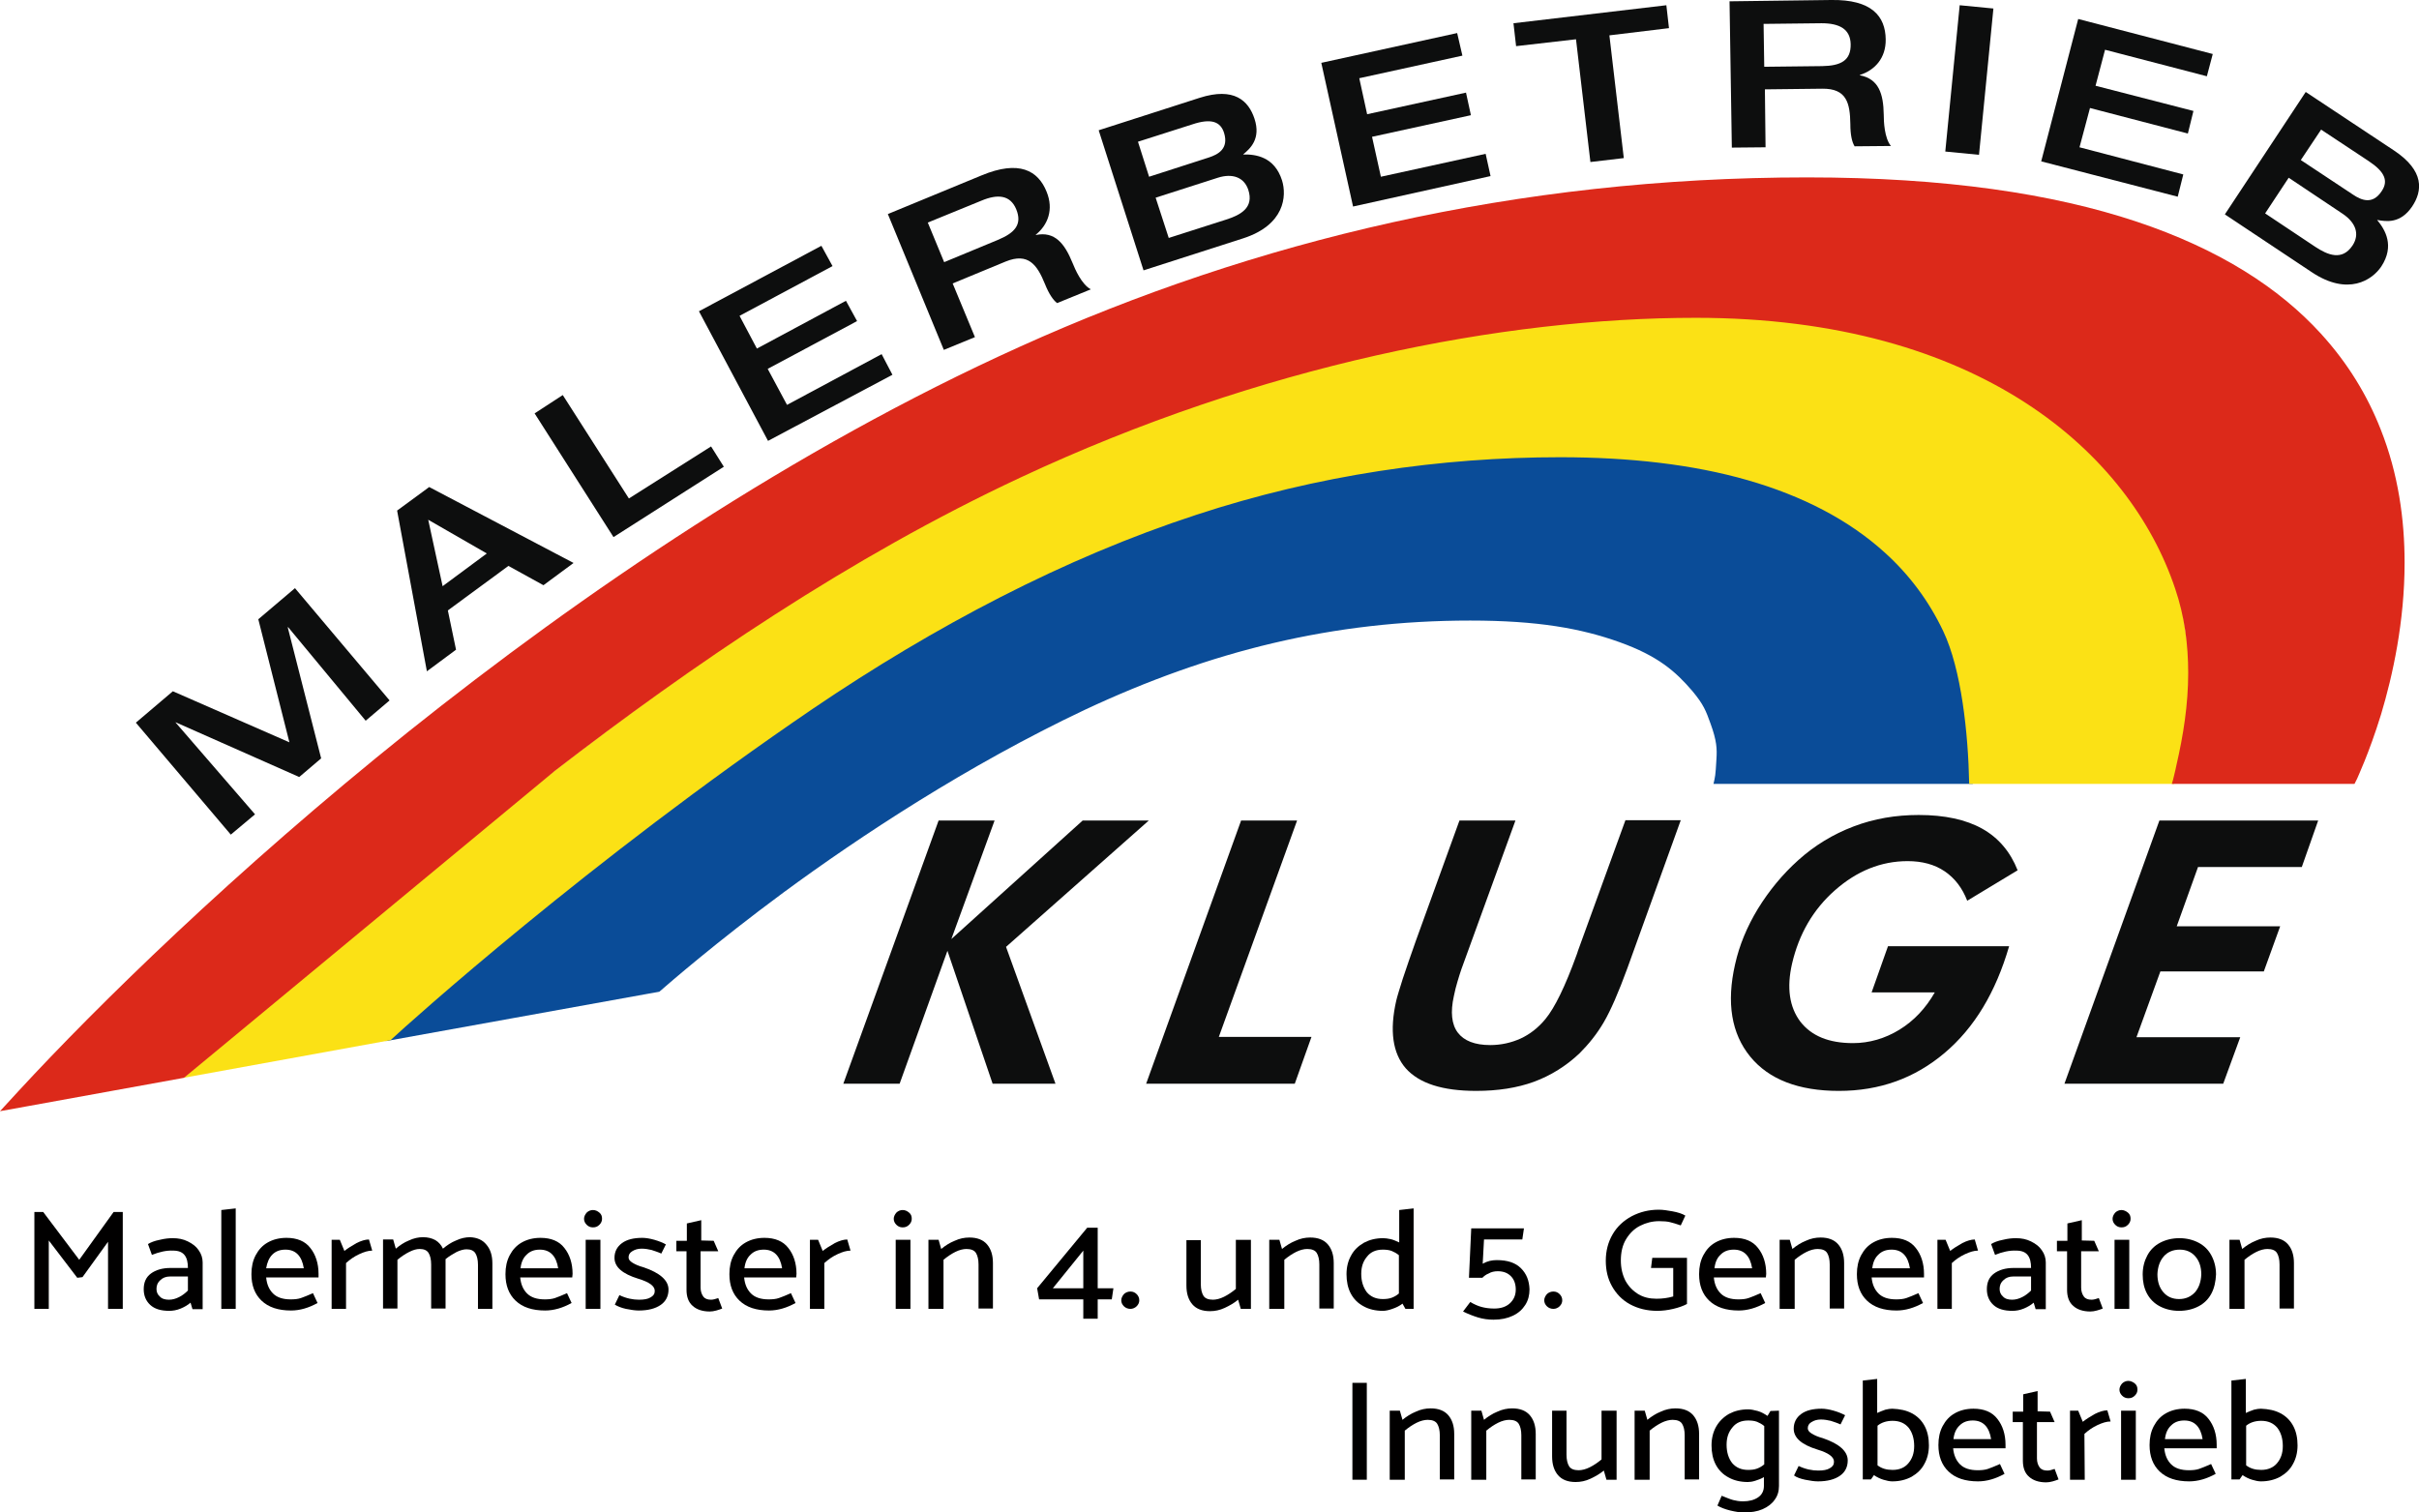 <svg class="md:hidden" version="1.1" id="Ebene_1"
    xmlns="http://www.w3.org/2000/svg"
    xmlns:xlink="http://www.w3.org/1999/xlink" x="0px" y="0px" viewBox="0 0 738.9 462.1" style="enable-background:new 0 0 738.9 462.1;" xml:space="preserve">
    <style type="text/css">
	.st0{fill:#0D0E0E;}
	.st1{fill:#0A4C98;}
	.st2{fill:#FBE115;}
	.st3{fill:#010000;}
	.st4{fill:#DC291A;}
    </style>
    <g>
        <path class="st0" d="M41.5,220.8l11.3-9.6l35.6,15.6l-9.5-37.6l11.2-9.5L119,214l-7.3,6.2L88,191.6l-0.1,0.1l10.2,40l-6.7,5.7
		l-37.7-16.7h-0.1l24.3,28.1l-7.4,6.2L41.5,220.8z"/>
        <path class="st0" d="M121.3,156l9.8-7.2l44.1,23.2l-9.2,6.8l-10.7-5.9l-18.5,13.6l2.5,12l-8.9,6.6L121.3,156z M148.7,169.1
		l-17.9-10.3l4.4,20.3L148.7,169.1z"/>
        <path class="st0" d="M163.3,126.3l8.6-5.6l20.2,31.6l25.1-15.9l3.9,6.2l-33.7,21.5L163.3,126.3z"/>
        <path class="st0" d="M213.5,95.1l37.4-20l3.4,6.2l-28.4,15.2l5.3,10l27.2-14.6l3.4,6.2l-27.3,14.6l5.9,11l28.9-15.5l3.3,6.3
		l-38,20.2L213.5,95.1z"/>
        <path class="st0" d="M271.2,65.4l28.6-11.8c11.5-4.8,17.3-1.5,19.9,5c2.2,5.4,0.4,10.1-3.3,13.1v0.1c5.8-1.2,8.8,2.6,11.2,8.5
		c0.8,2,2.8,6.6,5.6,8.1l-10.3,4.2c-1.2-0.9-2.5-2.8-3.7-5.8c-2.4-5.9-5.1-9.7-12-6.9L291,86.6l6.8,16.4l-9.5,3.9L271.2,65.4z
		 M304.8,73.3c5.3-2.2,7.5-4.8,5.6-9.4c-1.8-4.3-5.6-4.7-10.6-2.6L283.4,68l5,12.1L304.8,73.3z"/>
        <path class="st0" d="M335.6,39.8l30.8-9.9c10.6-3.4,15,0.9,16.8,6.4c2,6.1-1.3,9.1-3.5,10.9c3.9-0.1,9.6,0.7,11.9,7.9
		c1.5,4.8,0.8,13.6-11.8,17.7l-30.5,9.8L335.6,39.8z M351,54l18.3-5.9c2.7-0.9,6.1-2.6,4.6-7.5c-1.1-3.5-4-4.5-9.7-2.6l-16.6,5.3
		L351,54z M357,72.7l17.5-5.6c4.4-1.4,8.6-3.6,6.8-9.1c-1.3-3.9-4.9-5.1-9.3-3.7l-19,6.1L357,72.7z"/>
        <path class="st0" d="M403.6,19.2l41.5-9.1l1.6,6.9l-31.5,6.9l2.4,11l30.2-6.6l1.5,6.9l-30.2,6.6l2.7,12.2l32-7l1.5,6.8l-42,9.3
		L403.6,19.2z"/>
        <path class="st0" d="M481.4,12l-18.3,2.1l-0.8-7L509,1.6l0.8,7l-18.2,2.2l4.4,37.5l-10.2,1.2L481.4,12z"/>
        <path class="st0" d="M528.3,0.4l31-0.4c12.5-0.2,16.6,5,16.7,12c0.1,5.8-3.4,9.5-7.9,10.9V23c5.8,1.1,7.2,5.7,7.3,12
		c0,2.1,0.2,7.2,2.2,9.6l-11.1,0.1c-0.8-1.3-1.3-3.5-1.3-6.8c-0.1-6.4-1.1-10.9-8.6-10.8l-17.5,0.2l0.2,17.7L529,45.1L528.3,0.4z
		 M556.6,20.2c5.7-0.1,8.8-1.7,8.7-6.7c-0.1-4.6-3.4-6.4-8.9-6.4l-17.7,0.2l0.2,13.1L556.6,20.2z"/>
        <path class="st0" d="M594.2,46.3l4.4-44.7l10.3,1l-4.4,44.7L594.2,46.3z"/>
        <path class="st0" d="M634.8,5.8l41.1,10.7l-1.8,6.8L643,15.2l-2.9,11l29.9,7.7l-1.7,6.9L638.4,33l-3.2,12l31.7,8.3l-1.7,6.8
		l-41.7-10.8L634.8,5.8z"/>
        <path class="st0" d="M704.3,28.1l27,17.9c9.3,6.2,8.7,12.3,5.5,17.1c-3.6,5.3-7.9,4.6-10.7,4.1c2.5,3,5.4,7.9,1.3,14.2
		c-2.8,4.2-10.2,9.1-21.2,1.8l-26.6-17.7L704.3,28.1z M691.9,65.2l15.3,10.2c3.8,2.5,8.2,4.4,11.4-0.4c2.3-3.5,0.9-7-2.9-9.6
		l-16.6-11.1L691.9,65.2z M702.8,48.9l16,10.6c2.4,1.6,5.9,3.2,8.7-1.1c2.1-3.1,1-5.9-4-9.2L709,39.6L702.8,48.9z"/>
    </g>
    <path class="st1" d="M523.4,239.5c0.5-2.3,0.6-2.2,0.9-7.6c0.2-3.1,0.1-5.6-1.8-10.8c-1.4-3.9-2.1-5.8-5.5-9.9
	c-5.2-6.1-10.6-10.8-22.3-15s-25-6.6-45.6-6.6c-42,0-79.4,9.3-117.8,27.3c-35.7,16.9-68.5,38.5-92,55.8
	c-20.7,15.3-34.9,27.7-37.9,30.3c-0.3,0.1-3.5,0.6-3.9,0.7c-6.8,1.2-50.9,9.2-79.7,14.4c16.2-14.3,74.6-64.8,130.7-102.9
	c36.4-24.8,78.4-46.5,118.1-59.5c36.5-12,76.4-17.2,112.2-17.2c18.6,0,36.7,2.1,51.5,5.7c11.1,2.7,24.3,8.7,32.9,13.6
	c12.9,7.2,22.8,18.4,29.6,30.8c6.5,11.6,11.6,34.5,9.8,50.9H523.4z"/>
    <path class="st2" d="M669.3,204.5c0,9.6-2.1,25.5-5.2,35h-62.6c-0.3-15.6-2.4-35-7.9-46.6c-4.4-9.3-10.4-17.3-17.8-24
	c-11.1-10.1-25.3-17.4-42-22.2s-36-7-57.3-7c-36.3,0-74,5.4-111.1,17.6c-40.4,13.2-80,34.1-116.9,59.1
	c-68.5,46.6-123.4,96-129.2,101.4c-16.5,3-46.7,8.5-63.2,11.5c25.9-21.9,75.7-64.7,113.3-93.8c41.7-32.2,91.9-67.1,143.5-91.3
	c72.7-34,147.9-48,205.9-48c42.6,0,77.6,11.1,100.6,26c22.9,14.8,39.7,38.6,46.3,58"/>
    <path class="st0" d="M257.6,331.1l29.1-80.4h17.1l-13.2,36.2l40.1-36.2h20.2l-43.6,38.6l15.1,41.8h-19.2l-13.8-40.6l-14.6,40.6
	H257.6z"/>
    <path class="st0" d="M350.1,331.1l29-80.4h17.1l-23.9,66.1h28.3l-5.1,14.3H350.1z"/>
    <path class="st0" d="M462.9,250.7l-16.5,45.4c-0.4,1.2-0.8,2.4-1.2,3.8s-0.8,2.8-1.1,4.4c-1.1,4.9-0.7,8.7,1.2,11.2s5.2,3.8,9.9,3.8
	c3.3,0,6.4-0.7,9.3-2c2.8-1.3,5.4-3.3,7.6-6c2.8-3.4,6-9.9,9.5-19.6c0.2-0.5,0.3-0.9,0.4-1.2l14.5-39.9h16.9l-16.3,45.2
	c-2.7,7.4-5.1,12.9-7.2,16.5s-4.6,6.7-7.4,9.5c-4.1,3.9-8.8,6.8-13.9,8.7c-5.2,1.9-11.1,2.8-17.7,2.8c-10.3,0-17.4-2.3-21.5-6.9
	c-4-4.6-5-11.5-2.9-20.7c0.3-1.3,1-3.5,2-6.7c1-3.1,2.4-7,4-11.6l13.3-36.7L462.9,250.7z"/>
    <path class="st0" d="M600.9,275.2c-1.5-3.9-3.8-6.9-6.9-9s-6.9-3.1-11.3-3.1c-8.1,0-15.5,3-22.2,8.9s-11,13.4-13.1,22.4
	c-1.7,7.4-0.8,13.3,2.5,17.7c3.4,4.4,8.7,6.6,16.1,6.6c5,0,9.8-1.4,14.2-4.1s8-6.5,10.8-11.4h-19.3l5-14.1h37
	c-4.1,14.1-10.6,24.9-19.7,32.6s-19.8,11.6-32.3,11.6c-12.3,0-21.4-3.5-27.1-10.5s-7.3-16.4-4.6-28.2c1.3-5.8,3.6-11.4,7-17
	c3.4-5.5,7.5-10.5,12.3-14.8c5-4.5,10.6-7.9,16.9-10.3s12.9-3.5,19.9-3.5c7.9,0,14.4,1.4,19.4,4.2c5,2.8,8.6,7.1,10.8,12.7
	L600.9,275.2z"/>
    <path class="st0" d="M630.6,331.1l29-80.4h48.5l-5,14.2h-31.7l-6.5,18.1h31.6l-5,13.8h-31.6l-7.3,20.1h31.7l-5.2,14.2L630.6,331.1z" />
    <g>
        <path class="st3" d="M23.6,390.4L14.9,379v20.9h-4.4v-29.6h2.7l11,14.6l10.5-14.6h2.8v29.6H33v-20.5l-7.8,10.8L23.6,390.4z"/>
        <path class="st3" d="M46.4,383.4l-1.2-3.3c0.8-0.5,2-1,3.6-1.3c1.6-0.4,2.9-0.5,4-0.5c1.7,0,3.2,0.3,4.6,1s2.5,1.5,3.3,2.7
		c0.8,1.1,1.2,2.4,1.2,3.7V400h-3.1l-0.6-2c-0.8,0.7-1.8,1.3-3,1.8s-2.4,0.7-3.5,0.7c-2.6,0-4.5-0.6-5.8-1.8s-2-2.8-2-4.8
		c0-2.1,0.7-3.7,2.2-4.8s3.5-1.7,6-1.7h5.3c0-1.7-0.3-3-1-3.9s-1.8-1.4-3.5-1.4C50.8,382,48.7,382.5,46.4,383.4L46.4,383.4z
		 M47.8,393.8c0,0.9,0.3,1.7,1,2.3c0.6,0.7,1.6,1,2.8,1c1.1,0,2.1-0.3,3.1-0.8s1.9-1.2,2.7-2V390H52c-1.3,0-2.3,0.4-3,1.1
		C48.1,391.9,47.8,392.8,47.8,393.8L47.8,393.8z"/>
        <path class="st3" d="M67.6,399.9v-30.2l4.4-0.5v30.7H67.6z"/>
        <path class="st3" d="M97.1,390.3H81.3c0.2,2.1,0.9,3.7,2.1,4.9s3,1.8,5.4,1.8c1.2,0,2.2-0.1,3.1-0.4s2.1-0.8,3.7-1.5l1.4,3
		c-2.7,1.5-5.4,2.3-8.1,2.3c-3.9,0-6.9-1-9-3s-3.1-4.7-3.1-8.1c0-2.2,0.4-4.1,1.3-5.8s2.1-3,3.7-3.9s3.5-1.4,5.7-1.4
		c3.2,0,5.7,1,7.3,3.1c1.6,2,2.5,4.7,2.5,7.9v1.1H97.1z M81.3,387.5h11.5c-0.6-3.8-2.5-5.7-5.6-5.7c-1.7,0-3,0.5-4,1.5
		S81.6,385.7,81.3,387.5z"/>
        <path class="st3" d="M105.7,399.9h-4.4v-21.1h2.5l1.4,3.4c1-0.8,2.3-1.6,3.7-2.4c1.4-0.7,2.7-1.1,3.8-1.1l1,3.4
		c-1.2,0-2.5,0.4-4,1.1s-2.8,1.6-4,2.7V399.9z"/>
        <path class="st3" d="M148.6,380.3c1.2,1.4,1.8,3.3,1.8,5.7v13.9H146v-13.5c0-1.5-0.3-2.7-0.8-3.5s-1.4-1.2-2.7-1.2
		c-0.9,0-1.9,0.3-3,0.8c-1.1,0.6-2.3,1.3-3.4,2.2v1.2v13.9h-4.4v-13.5c0-1.5-0.3-2.7-0.8-3.5s-1.4-1.2-2.7-1.2c-1,0-2,0.3-3.2,0.9
		s-2.4,1.4-3.6,2.4v14.9H117v-21.1h3.1l0.8,2.8c1.2-1,2.5-1.9,4-2.5c1.5-0.7,2.9-1,4.3-1c1.5,0,2.7,0.3,3.8,0.9
		c1,0.6,1.8,1.5,2.3,2.6c1.2-1,2.5-1.9,4-2.5c1.5-0.7,2.9-1,4.3-1C145.7,378.1,147.4,378.8,148.6,380.3L148.6,380.3z"/>
        <path class="st3" d="M174.8,390.3h-15.9c0.2,2.1,0.9,3.7,2.1,4.9s3,1.8,5.4,1.8c1.2,0,2.2-0.1,3.1-0.4s2.1-0.8,3.7-1.5l1.4,3
		c-2.7,1.5-5.4,2.3-8.1,2.3c-3.9,0-6.9-1-9-3s-3.1-4.7-3.1-8.1c0-2.2,0.4-4.1,1.3-5.8s2.1-3,3.7-3.9s3.5-1.4,5.7-1.4
		c3.2,0,5.7,1,7.3,3.1c1.6,2,2.5,4.7,2.5,7.9L174.8,390.3z M159,387.5h11.5c-0.6-3.8-2.5-5.7-5.6-5.7c-1.7,0-3,0.5-4,1.5
		C159.8,384.3,159.2,385.7,159,387.5z"/>
        <path class="st3" d="M181.1,375c-0.8,0-1.4-0.3-1.9-0.8s-0.8-1.1-0.8-1.8s0.3-1.3,0.8-1.9c0.5-0.5,1.2-0.8,1.9-0.8
		c0.8,0,1.4,0.3,2,0.8s0.8,1.1,0.8,1.9c0,0.7-0.3,1.3-0.8,1.8C182.5,374.8,181.9,375,181.1,375z M178.9,399.9v-21.1h4.5v21.1H178.9z
		"/>
        <path class="st3" d="M187.8,398.6l1.4-2.9c2.1,1,4.1,1.4,6,1.4c1.5,0,2.7-0.2,3.5-0.7c0.9-0.5,1.3-1.1,1.3-2c0-1.5-1.7-2.7-5-3.7
		c-4.9-1.5-7.3-3.6-7.3-6.4c0-1.9,0.8-3.4,2.3-4.5s3.6-1.6,6.2-1.6c1,0,2.3,0.2,3.7,0.6s2.6,0.9,3.5,1.4L202,383
		c-1.1-0.5-2.1-0.8-3-1.1c-0.9-0.2-1.9-0.4-3-0.4c-1.2,0-2.1,0.3-2.9,0.8s-1.1,1.1-1.1,1.9c0,0.6,0.4,1.1,1.2,1.6s1.9,1,3.4,1.4
		c5,1.7,7.6,4,7.6,6.8c0,2-0.8,3.6-2.4,4.7s-3.8,1.7-6.7,1.7c-1.1,0-2.4-0.2-3.9-0.5C189.8,399.6,188.6,399.1,187.8,398.6
		L187.8,398.6z"/>
        <path class="st3" d="M218,379.1l1.4,3.2H214v11.1c0,1.1,0.3,2,0.8,2.7s1.3,1,2.4,1c0.6,0,1.3-0.2,2.2-0.5l1.2,3.2
		c-0.5,0.2-1.1,0.4-1.8,0.6s-1.4,0.3-2,0.3c-2.2,0-4-0.6-5.2-1.7c-1.3-1.1-1.9-2.8-1.9-4.9v-11.8h-3.1v-3.2h3.2v-5.3l4.4-1v6.2
		L218,379.1z"/>
        <path class="st3" d="M243.2,390.3h-15.9c0.2,2.1,0.9,3.7,2.1,4.9s3,1.8,5.4,1.8c1.2,0,2.2-0.1,3.1-0.4s2.1-0.8,3.7-1.5l1.4,3
		c-2.7,1.5-5.4,2.3-8.1,2.3c-3.9,0-6.9-1-9-3s-3.1-4.7-3.1-8.1c0-2.2,0.4-4.1,1.3-5.8s2.1-3,3.7-3.9s3.5-1.4,5.7-1.4
		c3.2,0,5.7,1,7.3,3.1c1.6,2,2.5,4.7,2.5,7.9L243.2,390.3z M227.4,387.5h11.5c-0.6-3.8-2.5-5.7-5.6-5.7c-1.7,0-3,0.5-4,1.5
		C228.2,384.3,227.6,385.7,227.4,387.5z"/>
        <path class="st3" d="M251.8,399.9h-4.4v-21.1h2.5l1.4,3.4c1-0.8,2.3-1.6,3.7-2.4c1.4-0.7,2.7-1.1,3.8-1.1l1,3.4
		c-1.2,0-2.5,0.4-4,1.1s-2.8,1.6-4,2.7L251.8,399.9z"/>
        <path class="st3" d="M275.7,375c-0.8,0-1.4-0.3-1.9-0.8s-0.8-1.1-0.8-1.8s0.3-1.3,0.8-1.9c0.5-0.5,1.2-0.8,1.9-0.8
		c0.8,0,1.4,0.3,2,0.8s0.8,1.1,0.8,1.9c0,0.7-0.3,1.3-0.8,1.8C277.1,374.8,276.5,375,275.7,375z M273.6,399.9v-21.1h4.5v21.1H273.6z
		"/>
        <path class="st3" d="M288,399.9h-4.4v-21.1h3.1l0.8,2.8c1.2-1,2.6-1.9,4.1-2.5c1.5-0.7,3-1,4.5-1c2.4,0,4.2,0.7,5.4,2.1
		s1.8,3.3,1.8,5.7v13.9h-4.4v-13.5c0-1.5-0.3-2.7-0.8-3.5s-1.5-1.2-2.9-1.2c-1,0-2.2,0.3-3.4,0.9s-2.4,1.4-3.6,2.4v15L288,399.9z"/>
        <path class="st3" d="M339.6,397h-4.3v5.9h-4.4V397h-13.5l-0.6-3.4l15.3-18.5h3.2v18.5h4.8L339.6,397z M321.6,393.6h9.3v-11.5
		L321.6,393.6z"/>
        <path class="st3" d="M345.3,399.9c-0.8,0-1.5-0.3-2-0.8s-0.8-1.1-0.8-1.8s0.3-1.3,0.8-1.9c0.5-0.5,1.2-0.8,2-0.8s1.4,0.3,1.9,0.8
		s0.8,1.1,0.8,1.9c0,0.7-0.3,1.3-0.8,1.8S346,399.9,345.3,399.9z"/>
        <path class="st3" d="M474.5,399.9c-0.8,0-1.5-0.3-2-0.8s-0.8-1.1-0.8-1.8s0.3-1.3,0.8-1.9c0.5-0.5,1.2-0.8,2-0.8s1.4,0.3,1.9,0.8
		s0.8,1.1,0.8,1.9c0,0.7-0.3,1.3-0.8,1.8S475.2,399.9,474.5,399.9z"/>
        <path class="st3" d="M377.7,378.8h4.4v21.1H379l-0.8-2.8c-1.2,1-2.6,1.8-4.1,2.5s-3,1-4.5,1c-2.4,0-4.2-0.7-5.4-2.1
		s-1.8-3.3-1.8-5.7v-13.9h4.4v13.5c0,1.5,0.3,2.7,0.8,3.5s1.5,1.2,2.9,1.2c1,0,2.2-0.3,3.4-0.9s2.4-1.4,3.6-2.4v-15L377.7,378.8z"/>
        <path class="st3" d="M392.1,399.9h-4.4v-21.1h3.1l0.8,2.8c1.2-1,2.6-1.9,4.1-2.5c1.5-0.7,3-1,4.5-1c2.4,0,4.2,0.7,5.4,2.1
		s1.8,3.3,1.8,5.7v13.9H403v-13.5c0-1.5-0.3-2.7-0.8-3.5s-1.5-1.2-2.9-1.2c-1,0-2.2,0.3-3.4,0.9s-2.4,1.4-3.6,2.4v15L392.1,399.9z" />
        <path class="st3" d="M431.8,369.2v30.7h-2.5l-0.9-1.6c-0.9,0.7-1.9,1.2-3.1,1.6c-1.1,0.4-2.1,0.6-2.9,0.6c-2.3,0-4.3-0.5-5.9-1.4
		c-1.7-0.9-3-2.2-3.9-3.9s-1.3-3.7-1.3-5.9s0.5-4.1,1.4-5.7c0.9-1.7,2.2-2.9,3.9-3.9c1.7-0.9,3.6-1.4,5.9-1.4c0.6,0,1.4,0.1,2.3,0.3
		s1.7,0.6,2.6,1v-9.9L431.8,369.2z M417.5,394.8c1.2,1.4,2.8,2.1,4.9,2.1c1,0,1.9-0.1,2.7-0.4s1.5-0.7,2.2-1.3v-11.7
		c-0.7-0.6-1.5-1-2.2-1.3c-0.8-0.3-1.7-0.4-2.7-0.4c-2.1,0-3.7,0.7-4.8,2.1c-1.2,1.4-1.8,3.1-1.8,5.3
		C415.8,391.5,416.4,393.3,417.5,394.8L417.5,394.8z"/>
        <path class="st3" d="M452.8,390.4h-4.1l0.7-15.1h16.1l-0.5,3.4h-11.7l-0.4,7.4c1.4-0.8,2.8-1.1,4.3-1.1c3.3,0,5.7,0.8,7.4,2.5
		s2.5,3.8,2.6,6.4c0,1.8-0.4,3.4-1.3,4.8s-2.1,2.5-3.8,3.3s-3.6,1.2-5.9,1.2c-1.6,0-3.2-0.2-4.8-0.7s-3.1-1.1-4.5-1.8l2.2-2.9
		c1.2,0.7,2.3,1.2,3.4,1.5s2.4,0.5,3.9,0.5c2,0,3.6-0.5,4.8-1.6s1.8-2.5,1.8-4.2s-0.5-3.1-1.5-4.1s-2.3-1.5-4-1.5
		c-1,0-2,0.2-2.8,0.7C453.9,389.4,453.3,389.9,452.8,390.4L452.8,390.4z"/>
        <path class="st3" d="M504.3,387.5l0.4-3.2h10.6v14.1c-1.1,0.6-2.5,1.1-4.2,1.5s-3.3,0.6-4.9,0.6c-3.1,0-5.9-0.7-8.3-2
		s-4.2-3.2-5.5-5.5s-1.9-4.9-1.9-7.8c0-3,0.7-5.7,2.1-8.1s3.4-4.2,5.8-5.5c2.5-1.3,5.2-2,8.3-2c1.2,0,2.6,0.2,4.2,0.5
		s2.9,0.7,3.9,1.3l-1.4,3c-1.4-0.5-2.5-0.8-3.3-1s-1.9-0.3-3.3-0.3c-2.1,0-4,0.5-5.8,1.4s-3.2,2.3-4.3,4.1s-1.6,4-1.6,6.5
		c0,2.4,0.5,4.4,1.4,6.2c1,1.8,2.3,3.1,3.9,4.1c1.7,1,3.5,1.4,5.6,1.4c1.7,0,3.4-0.2,5.1-0.7v-8.7h-6.8L504.3,387.5z"/>
        <path class="st3" d="M539.4,390.3h-15.9c0.2,2.1,0.9,3.7,2.1,4.9s3,1.8,5.4,1.8c1.2,0,2.2-0.1,3.1-0.4s2.1-0.8,3.7-1.5l1.4,3
		c-2.7,1.5-5.4,2.3-8.1,2.3c-3.9,0-6.9-1-9-3s-3.1-4.7-3.1-8.1c0-2.2,0.4-4.1,1.3-5.8c0.9-1.7,2.1-3,3.7-3.9s3.5-1.4,5.7-1.4
		c3.2,0,5.7,1,7.3,3.1c1.6,2,2.5,4.7,2.5,7.9L539.4,390.3z M523.7,387.5h11.5c-0.6-3.8-2.5-5.7-5.6-5.7c-1.7,0-3,0.5-4,1.5
		C524.5,384.3,523.9,385.7,523.7,387.5z"/>
        <path class="st3" d="M548,399.9h-4.4v-21.1h3.1l0.8,2.8c1.2-1,2.6-1.9,4.1-2.5c1.5-0.7,3-1,4.5-1c2.4,0,4.2,0.7,5.4,2.1
		s1.8,3.3,1.8,5.7v13.9h-4.4v-13.5c0-1.5-0.3-2.7-0.8-3.5s-1.5-1.2-2.9-1.2c-1,0-2.2,0.3-3.4,0.9s-2.4,1.4-3.6,2.4v15L548,399.9z"/>
        <path class="st3" d="M587.6,390.3h-15.9c0.2,2.1,0.9,3.7,2.1,4.9s3,1.8,5.4,1.8c1.2,0,2.2-0.1,3.1-0.4s2.1-0.8,3.7-1.5l1.4,3
		c-2.7,1.5-5.4,2.3-8.1,2.3c-3.9,0-6.9-1-9-3s-3.1-4.7-3.1-8.1c0-2.2,0.4-4.1,1.3-5.8s2.1-3,3.7-3.9s3.5-1.4,5.7-1.4
		c3.2,0,5.7,1,7.3,3.1c1.6,2,2.5,4.7,2.5,7.9v1.1H587.6z M571.9,387.5h11.5c-0.6-3.8-2.5-5.7-5.6-5.7c-1.7,0-3,0.5-4,1.5
		C572.7,384.3,572.1,385.7,571.9,387.5z"/>
        <path class="st3" d="M596.2,399.9h-4.4v-21.1h2.5l1.4,3.4c1-0.8,2.3-1.6,3.7-2.4c1.4-0.7,2.7-1.1,3.8-1.1l1,3.4
		c-1.2,0-2.5,0.4-4,1.1s-2.8,1.6-4,2.7V399.9z"/>
        <path class="st3" d="M609.4,383.4l-1.2-3.3c0.8-0.5,2-1,3.6-1.3c1.6-0.4,2.9-0.5,4-0.5c1.7,0,3.2,0.3,4.6,1s2.5,1.5,3.3,2.7
		c0.8,1.1,1.2,2.4,1.2,3.7V400h-3.1l-0.6-2c-0.8,0.7-1.8,1.3-3,1.8s-2.4,0.7-3.5,0.7c-2.6,0-4.5-0.6-5.8-1.8s-2-2.8-2-4.8
		c0-2.1,0.7-3.7,2.2-4.8s3.5-1.7,6-1.7h5.3c0-1.7-0.3-3-1-3.9s-1.8-1.4-3.5-1.4C613.8,382,611.6,382.5,609.4,383.4L609.4,383.4z
		 M610.8,393.8c0,0.9,0.3,1.7,1,2.3c0.6,0.7,1.6,1,2.8,1c1.1,0,2.1-0.3,3.1-0.8s1.9-1.2,2.7-2V390H615c-1.3,0-2.3,0.4-3,1.1
		C611.1,391.9,610.8,392.8,610.8,393.8L610.8,393.8z"/>
        <path class="st3" d="M639.7,379.1l1.4,3.2h-5.4v11.1c0,1.1,0.3,2,0.8,2.7s1.3,1,2.4,1c0.6,0,1.3-0.2,2.2-0.5l1.2,3.2
		c-0.5,0.2-1.1,0.4-1.8,0.6s-1.4,0.3-2,0.3c-2.2,0-4-0.6-5.2-1.7c-1.3-1.1-1.9-2.8-1.9-4.9v-11.8h-3.1v-3.2h3.2v-5.3l4.4-1v6.2
		L639.7,379.1z"/>
        <path class="st3" d="M648,375c-0.8,0-1.4-0.3-1.9-0.8s-0.8-1.1-0.8-1.8s0.3-1.3,0.8-1.9c0.5-0.5,1.2-0.8,1.9-0.8s1.4,0.3,2,0.8
		s0.8,1.1,0.8,1.9c0,0.7-0.3,1.3-0.8,1.8C649.4,374.8,648.8,375,648,375z M645.9,399.9v-21.1h4.5v21.1H645.9z"/>
        <path class="st3" d="M675.5,395.2c-0.9,1.7-2.2,3-3.9,3.9s-3.7,1.4-6,1.4c-2.2,0-4.2-0.5-5.9-1.4s-3-2.2-3.9-3.9s-1.3-3.6-1.3-5.8
		s0.5-4.1,1.4-5.8s2.2-3,3.9-3.9s3.7-1.4,5.9-1.4s4.2,0.5,5.9,1.4s3,2.2,3.9,3.9s1.4,3.6,1.4,5.8
		C676.8,391.5,676.4,393.5,675.5,395.2L675.5,395.2z M670.5,394.8c1.2-1.4,1.8-3.2,1.9-5.4c0-2.3-0.6-4.1-1.8-5.5s-2.8-2.1-4.8-2.1
		s-3.7,0.7-4.9,2.1s-1.8,3.2-1.9,5.4c0,2.3,0.6,4.1,1.8,5.5s2.8,2.1,4.8,2.1S669.2,396.2,670.5,394.8z"/>
        <path class="st3" d="M685.4,399.9H681v-21.1h3.1l0.8,2.8c1.2-1,2.6-1.9,4.1-2.5c1.5-0.7,3-1,4.5-1c2.4,0,4.2,0.7,5.4,2.1
		s1.8,3.3,1.8,5.7v13.9h-4.4v-13.5c0-1.5-0.3-2.7-0.8-3.5s-1.5-1.2-2.9-1.2c-1,0-2.2,0.3-3.4,0.9s-2.4,1.4-3.6,2.4v15L685.4,399.9z" />
        <path class="st3" d="M413.1,452.1v-29.6h4.4v29.6H413.1z"/>
        <path class="st3" d="M428.9,452.1h-4.4V431h3.1l0.8,2.8c1.2-1,2.6-1.9,4.1-2.5c1.5-0.7,3-1,4.5-1c2.4,0,4.2,0.7,5.4,2.1
		s1.8,3.3,1.8,5.7V452h-4.4v-13.5c0-1.5-0.3-2.7-0.8-3.5s-1.5-1.2-2.9-1.2c-1,0-2.2,0.3-3.4,0.9s-2.4,1.4-3.6,2.4v15L428.9,452.1z" />
        <path class="st3" d="M453.8,452.1h-4.4V431h3.1l0.8,2.8c1.2-1,2.6-1.9,4.1-2.5c1.5-0.7,3-1,4.5-1c2.4,0,4.2,0.7,5.4,2.1
		s1.8,3.3,1.8,5.7V452h-4.4v-13.5c0-1.5-0.3-2.7-0.8-3.5s-1.5-1.2-2.9-1.2c-1,0-2.2,0.3-3.4,0.9s-2.4,1.4-3.6,2.4v15L453.8,452.1z" />
        <path class="st3" d="M489.4,431h4.4v21.1h-3.1l-0.8-2.8c-1.2,1-2.6,1.8-4.1,2.5s-3,1-4.5,1c-2.4,0-4.2-0.7-5.4-2.1
		s-1.8-3.3-1.8-5.7v-14h4.4v13.5c0,1.5,0.3,2.7,0.8,3.5s1.5,1.2,2.9,1.2c1,0,2.2-0.3,3.4-0.9s2.4-1.4,3.6-2.4V431L489.4,431z"/>
        <path class="st3" d="M503.7,452.1h-4.4V431h3.1l0.8,2.8c1.2-1,2.6-1.9,4.1-2.5c1.5-0.7,3-1,4.5-1c2.4,0,4.2,0.7,5.4,2.1
		c1.2,1.4,1.8,3.3,1.8,5.7V452h-4.4v-13.5c0-1.5-0.3-2.7-0.8-3.5s-1.5-1.2-2.9-1.2c-1,0-2.2,0.3-3.4,0.9s-2.4,1.4-3.6,2.4v15
		L503.7,452.1z"/>
        <path class="st3" d="M543.4,431v23c0,1.6-0.4,3-1.3,4.2c-0.8,1.2-2.1,2.2-3.7,2.9s-3.5,1-5.8,1c-1.1,0-2.4-0.2-4.1-0.6
		c-1.6-0.4-2.9-0.9-3.9-1.5l1.3-3c1.5,0.6,2.7,1.1,3.5,1.3s1.8,0.4,3,0.4c1.9,0,3.4-0.4,4.6-1.2s1.8-2,1.8-3.5v-2.7
		c-0.8,0.5-1.7,0.8-2.6,1.1s-1.7,0.4-2.3,0.4c-2.3,0-4.3-0.5-5.9-1.4c-1.7-0.9-3-2.2-3.9-3.9s-1.3-3.7-1.3-5.9s0.5-4.1,1.4-5.7
		s2.2-2.9,3.9-3.9c1.7-0.9,3.6-1.4,5.9-1.4c0.8,0,1.8,0.2,2.9,0.5s2.1,0.9,3,1.5l0.9-1.5L543.4,431z M536.7,448.7
		c0.8-0.3,1.5-0.7,2.2-1.3v-11.7c-0.7-0.6-1.5-1-2.2-1.3c-0.8-0.3-1.7-0.4-2.7-0.4c-2.1,0-3.7,0.7-4.8,2.1c-1.2,1.4-1.8,3.1-1.8,5.3
		c0,2.3,0.6,4.2,1.7,5.6c1.2,1.4,2.8,2.1,4.9,2.1C535,449.1,535.9,449,536.7,448.7L536.7,448.7z"/>
        <path class="st3" d="M548,450.8l1.4-2.9c2.1,1,4.1,1.4,6,1.4c1.5,0,2.7-0.2,3.5-0.7c0.9-0.5,1.3-1.1,1.3-2c0-1.5-1.7-2.7-5-3.7
		c-4.9-1.5-7.3-3.6-7.3-6.4c0-1.9,0.8-3.4,2.3-4.5s3.6-1.6,6.2-1.6c1,0,2.3,0.2,3.7,0.6s2.6,0.9,3.5,1.4l-1.4,2.8
		c-1.1-0.5-2.1-0.8-3-1.1c-0.9-0.2-1.9-0.4-3-0.4c-1.2,0-2.1,0.3-2.9,0.8s-1.1,1.1-1.1,1.9c0,0.6,0.4,1.1,1.2,1.6s1.9,1,3.4,1.4
		c5,1.7,7.6,4,7.6,6.8c0,2-0.8,3.6-2.4,4.7s-3.8,1.7-6.7,1.7c-1.1,0-2.4-0.2-3.9-0.5C550,451.8,548.8,451.4,548,450.8L548,450.8z"/>
        <path class="st3" d="M584,431.8c1.7,0.9,3,2.2,3.9,3.9s1.3,3.7,1.3,5.9s-0.5,4.1-1.4,5.7c-0.9,1.7-2.2,2.9-3.9,3.9
		c-1.7,0.9-3.6,1.4-5.9,1.4c-0.8,0-1.7-0.2-2.7-0.5s-2-0.8-2.9-1.4l-0.9,1.3H569v-30.2l4.4-0.5v10.4c0.8-0.4,1.7-0.7,2.5-1
		c0.8-0.2,1.5-0.3,2.1-0.3C580.4,430.5,582.3,430.9,584,431.8L584,431.8z M582.9,447.1c1.2-1.4,1.8-3.1,1.8-5.3
		c0-2.3-0.6-4.2-1.7-5.6c-1.2-1.4-2.8-2.1-4.9-2.1c-1.8,0-3.4,0.5-4.6,1.5v12.1c1.3,1,2.8,1.4,4.6,1.4
		C580.2,449.1,581.8,448.4,582.9,447.1L582.9,447.1z"/>
        <path class="st3" d="M612.5,442.5h-15.9c0.2,2.1,0.9,3.7,2.1,4.9s3,1.8,5.4,1.8c1.2,0,2.2-0.1,3.1-0.4s2.1-0.8,3.7-1.5l1.4,3
		c-2.7,1.5-5.4,2.3-8.1,2.3c-3.9,0-6.9-1-9-3s-3.1-4.7-3.1-8.1c0-2.2,0.4-4.1,1.3-5.8s2.1-3,3.7-3.9s3.5-1.4,5.7-1.4
		c3.2,0,5.7,1,7.3,3.1c1.6,2,2.5,4.7,2.5,7.9v1.1H612.5z M596.7,439.7h11.5c-0.6-3.8-2.5-5.7-5.6-5.7c-1.7,0-3,0.5-4,1.5
		C597.5,436.5,596.9,437.9,596.7,439.7z"/>
        <path class="st3" d="M626.2,431.3l1.4,3.2h-5.4v11.1c0,1.1,0.3,2,0.8,2.7s1.3,1,2.4,1c0.6,0,1.3-0.2,2.2-0.5l1.2,3.2
		c-0.5,0.2-1.1,0.4-1.8,0.6s-1.4,0.3-2,0.3c-2.2,0-4-0.6-5.2-1.7c-1.3-1.1-1.9-2.8-1.9-4.9v-11.8h-3.1v-3.2h3.2V426l4.4-1v6.2
		L626.2,431.3z"/>
        <path class="st3" d="M636.8,452.1h-4.5V431h2.5l1.4,3.4c1-0.8,2.3-1.6,3.7-2.4c1.4-0.7,2.7-1.1,3.8-1.1l1,3.4c-1.2,0-2.5,0.4-4,1.1
		s-2.8,1.6-4,2.7L636.8,452.1z"/>
        <path class="st3" d="M650.1,427.2c-0.8,0-1.4-0.3-1.9-0.8s-0.8-1.1-0.8-1.8s0.3-1.3,0.8-1.9c0.5-0.5,1.2-0.8,1.9-0.8s1.4,0.3,2,0.8
		s0.8,1.1,0.8,1.9c0,0.7-0.3,1.3-0.8,1.8C651.5,427,650.9,427.2,650.1,427.2z M647.9,452.1V431h4.5v21.1H647.9z"/>
        <path class="st3" d="M677,442.5h-15.9c0.2,2.1,0.9,3.7,2.1,4.9s3,1.8,5.4,1.8c1.2,0,2.2-0.1,3.1-0.4s2.1-0.8,3.7-1.5l1.4,3
		c-2.7,1.5-5.4,2.3-8.1,2.3c-3.9,0-6.9-1-9-3s-3.1-4.7-3.1-8.1c0-2.2,0.4-4.1,1.3-5.8s2.1-3,3.7-3.9s3.5-1.4,5.7-1.4
		c3.2,0,5.7,1,7.3,3.1c1.6,2,2.5,4.7,2.5,7.9v1.1H677z M661.3,439.7h11.5c-0.6-3.8-2.5-5.7-5.6-5.7c-1.7,0-3,0.5-4,1.5
		C662.1,436.5,661.5,437.9,661.3,439.7z"/>
        <path class="st3" d="M696.6,431.8c1.7,0.9,3,2.2,3.9,3.9s1.3,3.7,1.3,5.9s-0.5,4.1-1.4,5.7c-0.9,1.7-2.2,2.9-3.9,3.9
		c-1.7,0.9-3.6,1.4-5.9,1.4c-0.8,0-1.7-0.2-2.7-0.5s-2-0.8-2.9-1.4l-0.9,1.3h-2.5v-30.2l4.4-0.5v10.4c0.8-0.4,1.7-0.7,2.5-1
		c0.8-0.2,1.5-0.3,2.1-0.3C693,430.5,694.9,430.9,696.6,431.8L696.6,431.8z M695.5,447.1c1.2-1.4,1.8-3.1,1.8-5.3
		c0-2.3-0.6-4.2-1.7-5.6c-1.2-1.4-2.8-2.1-4.9-2.1c-1.8,0-3.4,0.5-4.6,1.5v12.1c1.3,1,2.8,1.4,4.6,1.4
		C692.7,449.1,694.4,448.4,695.5,447.1L695.5,447.1z"/>
    </g>
    <path class="st4" d="M169.5,235.5c41.9-32.3,90-65.2,142.2-89.6c73.5-34.4,147.4-48.8,206.3-48.8c43.5,0,76.6,10.4,100.6,25.9
	s38.9,36.2,45.8,56.8c2.9,8.5,4,17.2,4,25.8c0,9.7-1.5,19.1-3.6,28.2l-0.3,1.4c-0.5,1.9-0.5,2.4-1.1,4.3h55.8l0.8-1.6
	c0-0.1,3.6-7.6,7.3-19.6c3.6-12,7.2-28.4,7.2-46.4c0-13.1-1.9-27.1-7.3-40.7c-4-10.2-9.9-20.1-18.3-29.3
	c-12.6-13.8-30.8-25.7-56.3-34.2S594.2,54.2,552,54.2c-88.8,0-168.9,19.4-240.4,51.7c-69.1,31.2-133.7,75.2-186.9,117.7
	c-53.3,42.7-95.2,83.9-119,109.7L0,339.5l8.3-1.5c7.1-1.3,19.2-3.5,47.9-8.7 M543.6,60.1c2.8,0,5.6-0.1,8.4-0.1
	C549.2,60,546.4,60,543.6,60.1z"/>
</svg>
